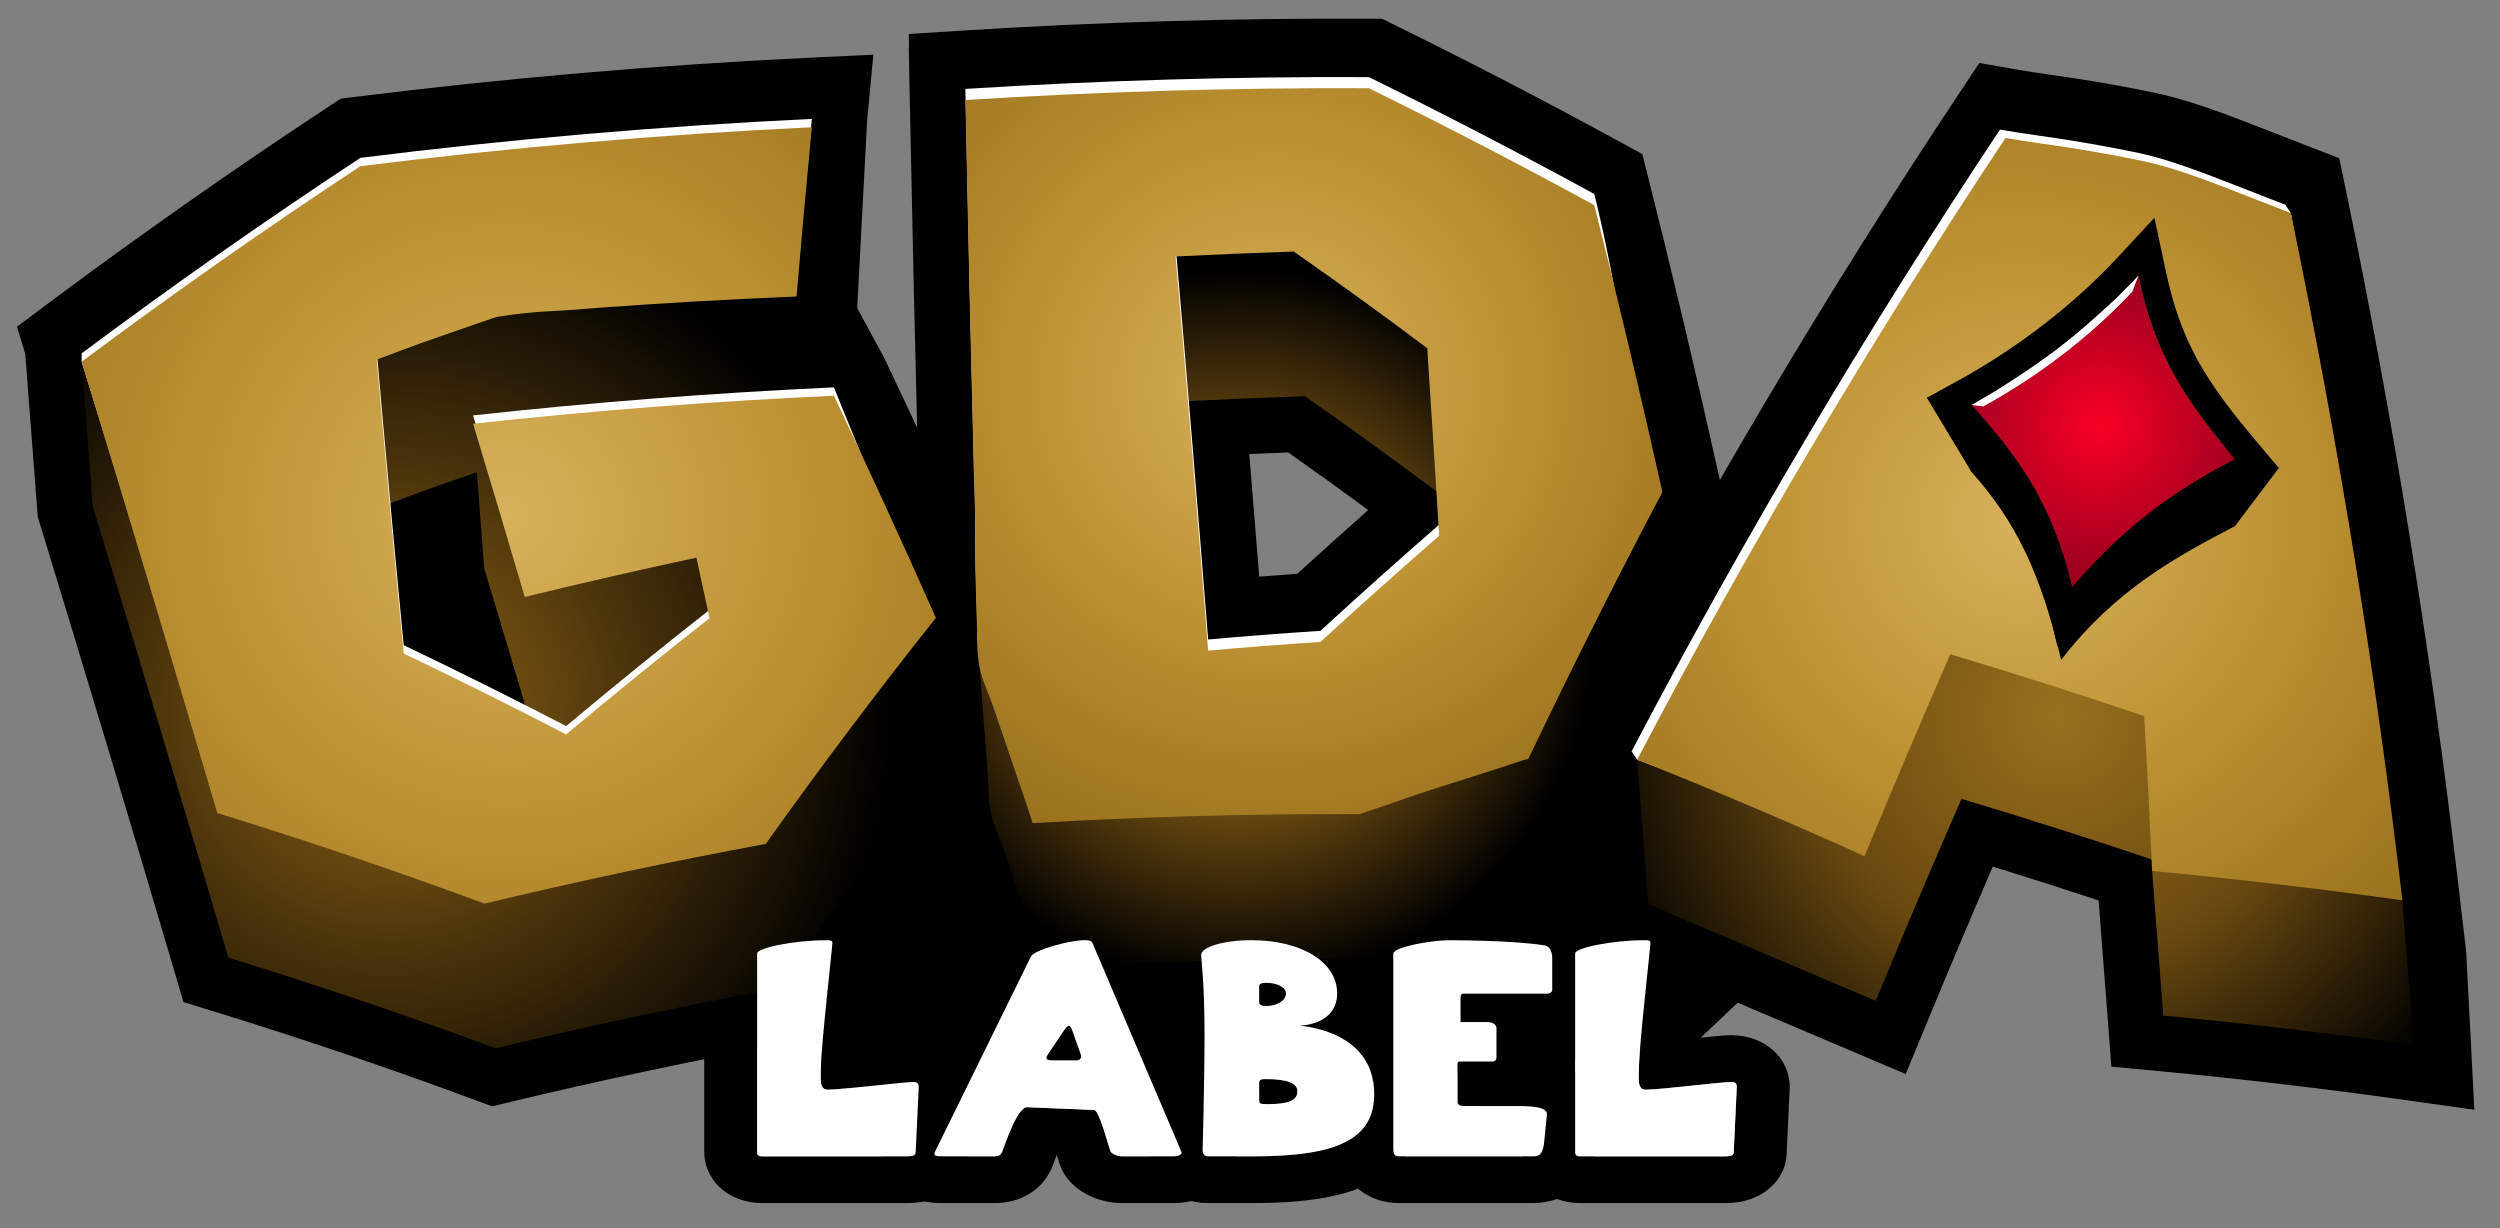 <?xml version="1.0" encoding="UTF-8"?>
<!-- Generator: Adobe Illustrator 27.1.1, SVG Export Plug-In . SVG Version: 6.00 Build 0)  -->
<svg xmlns="http://www.w3.org/2000/svg" xmlns:xlink="http://www.w3.org/1999/xlink" version="1.1" id="Layer_2" x="0px" y="0px" viewBox="0 0 898.43 441.39" style="enable-background:new 0 0 898.43 441.39;" xml:space="preserve">
<rect x="0" y="0" width="898.43" height="441.39" fill="#808080" stroke="none"/>
<style type="text/css">
	.st0{fill:url(#SVGID_1_);}
	.st1{fill:#FFFFFF;}
	.st2{fill:url(#SVGID_00000142133956553047993360000003654133362445100958_);}
	.st3{fill:url(#SVGID_00000173840493452606922530000018430844178814259634_);}
	.st4{fill:url(#SVGID_00000127725360330105966590000003481715487653570717_);}
	.st5{fill:url(#SVGID_00000116925762676499281600000010183554479261052056_);}
	.st6{fill:url(#SVGID_00000092422316249320342280000000280274603499638430_);}
	.st7{fill:url(#SVGID_00000080889215603472752980000016802540485929485973_);}
</style>
<g>
	<path d="M265.99,255.74l-6.22,79.04l27.35,46.26c0,0,23.3,12.82,29.65,15.76s145.35-4.49,145.35-4.49l145.08-15.59l35.96-34.11   l-111.42-68.33L265.99,255.74z"></path>
	<g>
		<path d="M297.08,337.89c0.96,0,2.06,0,2.06,0.89c0,1.78-4.12,37.28-4.12,45.05c0,3.44-0.82,7.77,2.47,7.77    c5.08,0,27.33-2.77,30.62-2.77c1.51,0,2.06,0.44,2.06,1.89l-1.1,23.41c0,1.44-1.92,1.44-3.84,1.44h-50.94c-0.96,0-2.2,0-2.2-1.44    v-71.46C272.09,340.66,285.13,337.89,297.08,337.89 M297.08,321.09c-6.88,0-14.59,0.75-21.14,2.04c-3.58,0.71-6.68,1.56-9.2,2.53    c-12.68,4.86-13.66,14.24-13.66,17v71.46c0,8.84,7.43,18.24,21.21,18.24h50.94c1.71,0,4.56,0,7.82-0.82    c8.8-2.2,14.77-8.95,15.03-16.9l1.09-23.24l0.02-0.35v-0.35c0-10.65-9.06-18.68-21.07-18.68c-2.25,0-5.38,0.3-13.32,1.13    c0.68-7.51,1.67-16.91,2.27-22.59c1-9.55,1.1-10.54,1.1-11.78C318.15,330.2,310.77,321.09,297.08,321.09L297.08,321.09z"></path>
		<path d="M389.76,337.89c1.51,0,2.47,0.22,2.75,0.78l32.13,75.45c0.14,0.44-0.55,1.44-2.88,1.44h-18.4c-2.33,0-3.98-1.22-4.26-1.78    c-0.55-1.11-3.98-14.76-5.9-14.87l-24.03-1c-0.01,0-0.03,0-0.04,0c-3.7,0-8.06,13.88-9.02,16.09c-0.55,1.11-1.24,1.55-2.61,1.55    h-19.09c-2.06,0-3.16-0.22-2.33-1.78l34.47-70.12C371.91,341.32,384.27,337.89,389.76,337.89 M378.37,381.05h8.51    c0.82,0,2.2-0.44,1.37-2.55l-2.61-7.32c-0.55-1.66-0.96-2.55-1.51-2.55s-1.24,0.89-2.33,2.55l-5.22,7.77    C375.62,380.49,375.9,381.05,378.37,381.05 M389.76,321.09c-6.6,0-14.17,2-17.12,2.86c-9.96,2.9-15.81,6.59-18.97,11.95    l-0.31,0.52l-0.27,0.54l-34.4,69.99c-2.93,5.77-2.51,11.98,1.17,17.1c2.73,3.79,8.15,8.3,18.54,8.3h19.09    c8.94,0,16.43-4.35,20.03-11.62l0.18-0.36l0.16-0.36c0.34-0.77,0.64-1.61,1.07-2.77c0.27-0.74,0.53-1.43,0.78-2.07l0.1,0    c0.01,0.02,0.01,0.04,0.02,0.05c0.78,2.62,1.14,3.81,1.87,5.29c3.51,7.08,12.22,11.84,21.68,11.84h18.4    c7.23,0,13.71-2.71,17.79-7.43c3.81-4.41,5.06-9.96,3.43-15.24l-0.23-0.76l-0.31-0.73l-32.13-75.45l-0.18-0.41l-0.2-0.4    C408.67,329.39,403.49,321.09,389.76,321.09L389.76,321.09z"></path>
		<path d="M449.77,337.89c17.99,0,30.76,7.88,30.76,19.08c0,11.65-13.73,11.65-13.73,11.65s27.05,1.22,27.05,24.52    c0,15.98-12.63,22.41-43.53,22.41h-16.34c-1.1,0-1.79-0.89-1.79-2.22c0,0,0.69-25.52,0.69-40.5c0-20.19-1.24-28.51-1.24-29.62    C431.64,340.33,439.74,337.89,449.77,337.89 M454.98,361.52c3.98,0,7.14-2,7.14-4.44c0-2.22-3.02-3.88-7.14-3.88    c-1.65,0-2.47,0.44-2.47,1.22v5.77C452.51,361.08,453.34,361.52,454.98,361.52 M455.81,396.8c7.14,0,10.3-1.33,10.44-4.33    c0.14-3.22-3.57-4.66-11.67-4.66c-1.51,0-2.06,0.33-2.06,1.44c0,0,0,5.55,0,6.32C452.51,396.69,452.93,396.8,455.81,396.8     M449.77,321.09c-6.92,0-13.45,0.85-18.86,2.45c-16.96,5.02-18.27,16.33-18.27,19.67c0,0.91,0.07,1.68,0.18,2.84    c0.29,3.04,1.05,11.12,1.05,26.78c0,14.61-0.67,39.85-0.68,40.1l-0.01,0.2v0.2c0,10.66,9.14,19.02,20.8,19.02h16.34    c19.59,0,32.82-2.31,42.91-7.49c8.96-4.6,19.64-13.84,19.64-31.72c0-12.15-4.91-22.46-14.02-29.86c0.46-1.98,0.71-4.08,0.71-6.31    c0-10.89-6.1-20.91-16.73-27.5C473.95,323.99,462.53,321.09,449.77,321.09L449.77,321.09z M457.26,404.74    C457.26,404.74,457.26,404.74,457.26,404.74L457.26,404.74z"></path>
		<path d="M520.48,337.89c2.2,0,22.38,0,34.19,1.78c0.82,0.11,3.16,0.44,3.16,4.88v11.1c0,0.78-0.69,1.44-1.78,1.44h-30.21    c-0.82,0-0.96,0.89-0.96,1.55v8.65h9.61c1.92,0,3.3,0.89,3.3,2.22v10.32c0,1.11-0.55,1.66-1.51,1.66h-11.81    c-0.55,0-0.69,0.44-0.69,0.89v13.54c0,1.11,0.69,1.55,2.2,1.55h17.58c5.77,0,12.63,0,12.36,3.11l-0.96,9.65    c-0.41,4.11-1.37,5.33-3.98,5.33h-48.34c-1.92,0-1.92-1.66-1.92-2.88v-69.9C500.71,340.22,514.85,337.89,520.48,337.89     M520.48,321.09c-4.42,0-10.87,0.77-16.45,1.95c-3.56,0.76-6.5,1.62-9,2.64c-12.37,5.05-13.33,14.36-13.33,17.09v69.9    c0,12.92,10.53,19.68,20.94,19.68h48.34c3.48,0,20.95-1,22.92-20.64l0.96-9.67l0.01-0.08l0.01-0.08    c0.47-5.27-1.51-10.3-5.56-14.17c-3.65-3.49-8.1-5.25-12.6-6.14c0.06-0.58,0.09-1.16,0.09-1.75v-5.96    c11.12-0.35,20.05-8.39,20.05-18.23v-11.1c0-12.94-9.54-20.08-19.07-21.46C545.69,321.28,527.68,321.09,520.48,321.09    L520.48,321.09z"></path>
		<path d="M591.06,337.89c0.96,0,2.06,0,2.06,0.89c0,1.78-4.12,37.28-4.12,45.05c0,3.44-0.82,7.77,2.47,7.77    c5.08,0,27.33-2.77,30.62-2.77c1.51,0,2.06,0.44,2.06,1.89l-1.1,23.41c0,1.44-1.92,1.44-3.84,1.44h-50.95c-0.96,0-2.2,0-2.2-1.44    v-71.46C566.07,340.66,579.11,337.89,591.06,337.89 M591.06,321.09c-6.88,0-14.59,0.75-21.14,2.04c-3.58,0.71-6.68,1.56-9.2,2.53    c-12.68,4.86-13.66,14.24-13.66,17v71.46c0,8.84,7.43,18.24,21.21,18.24h50.95c1.71,0,4.56,0,7.82-0.82    c8.8-2.2,14.77-8.95,15.03-16.9l1.09-23.24l0.02-0.35v-0.35c0-10.65-9.06-18.68-21.07-18.68c-2.25,0-5.38,0.3-13.32,1.13    c0.68-7.51,1.67-16.91,2.27-22.59c1-9.55,1.1-10.54,1.1-11.78C612.13,330.2,604.75,321.09,591.06,321.09L591.06,321.09z"></path>
	</g>
	<g>
		<g>
			<path d="M334.91,218.83c0.48-0.6,0.95-1.21,1.43-1.81c-11.86-26.78-24.07-53.38-36.64-79.83c-2.53,0.12-5.06,0.25-7.59,0.38     c1.18-13.28,2.39-26.56,3.65-39.84l-4-52c-0.16,0.01-0.31,0.02-0.47,0.02c0.16-1.67,0.31-3.35,0.47-5.02     c-54.28,2.59-108.3,7.25-162.22,13.99C95.43,77.18,62.05,100.57,29.34,125c0.42,1.36,0.83,2.72,1.24,4.08     c-0.41,0.31-0.83,0.61-1.24,0.92l4,52c16.52,53.98,32.77,108.03,48.74,162.17c32.33,9.94,64.3,20.77,96.01,32.55     c33.53-8.06,67.2-15.21,101.11-21.46c19.66-27.63,40.03-54.69,61.13-81.24l-4-52C335.86,220.96,335.38,219.89,334.91,218.83z      M174.01,204.27c4.71,15.56,9.35,31.13,13.97,46.71c-14.21-7.22-28.51-14.26-42.9-21.14c-1.58-16.34-3.11-32.69-4.62-49.04     c1.45-0.53,3.85-1.43,7.21-2.71c4.39-1.67,9.15-3.38,14.24-5.13c3.35-1.15,6.48-2.23,9.43-3.26L174.01,204.27z"></path>
			<path d="M176.84,397.59l-5.71-2.12c-31.04-11.52-62.97-22.35-94.93-32.18l-10.26-3.16l-3.04-10.3     C47.02,296,30.63,241.5,14.22,187.86l-0.65-2.11l-4.51-58.68L6.1,117.4l11.28-8.42c32.74-24.45,66.77-48.32,101.17-70.96     l3.89-2.56l4.62-0.58c54.18-6.78,109.28-11.53,163.75-14.13l23.05-1.1l-2.23,23.5l-3.57,67.58l9.71,17.87     c12.6,26.52,25,53.54,36.87,80.31l4.9,11.07l-3,3.77l4.35,56.56l-4.89,6.15c-20.88,26.28-41.24,53.32-60.5,80.39l-4.7,6.6     l-7.97,1.47c-33.4,6.16-67.06,13.31-100.07,21.24L176.84,397.59z M98.23,328.25c27.28,8.57,54.5,17.84,81.1,27.61     c29.17-6.91,58.8-13.22,88.28-18.78c16.75-23.32,34.26-46.59,52.18-69.33l-3.16-40.8l-4.91-11.06l1.42-1.79     c-8.4-18.77-17.04-37.61-25.81-56.26l-17.18,0.85l2.03-22.88c1.29-14.54,2.41-26.75,3.5-38.25l-2.38-30.93l-4.09,0.19l0.46-4.88     c-44.36,2.61-88.99,6.65-133.04,12.06c-28.48,18.84-56.68,38.52-84.05,58.66l1.24,4.04l-3.7,2.76l2.98,38.8     C68.31,227.94,83.47,278.34,98.23,328.25z M220.38,289.86l-41.45-21.05c-14.04-7.13-28.33-14.17-42.46-20.92l-10.2-4.87     l-1.09-11.25c-1.51-15.63-3.06-32.16-4.63-49.12l-1.42-15.37l14.51-5.26c1.4-0.51,3.7-1.38,6.94-2.61     c4.6-1.75,9.6-3.54,14.84-5.34c3.32-1.14,6.42-2.21,9.34-3.23l24.53-8.54l4.48,58.28c4.06,13.44,8.45,28.1,13.38,44.73     L220.38,289.86z"></path>
		</g>
		<g>
			<path d="M597.42,176.82L597.42,176.82L597.42,176.82c-0.26-1.16-0.53-2.33-0.79-3.49c0.26-0.5,0.53-1.01,0.79-1.51     c-7.68-34.48-15.84-68.83-24.48-103.08c-26.71-14.6-53.69-28.59-81-42.02c-48.4-0.22-96.7,1.19-145,4.25     c0.03,1.66,0.07,3.33,0.11,4.99c-0.04,0-0.07,0-0.11,0.01c0.9,45.34,1.93,90.68,3.09,136.02c0.27,6.61,0.41,12.62,0.41,18.02     c0,5.4,0.05,10.68,0.14,15.81c0.09,5.14,0.23,10.45,0.44,15.92c0.21,5.48-0.14,12.48,1.02,18.1l3.09,40.13     c0.05,4.01,0.16,8.23,0.91,11.87c0.98,4.75,3.42,9.87,4.78,13.79c1.36,3.92,2.82,8.22,4.39,12.91c1.57,4.69,3.06,9.08,4.49,13.17     c1.42,4.09,2.62,7.63,3.61,10.62c0.98,2.99,1.58,4.83,1.8,5.51c39.14-2.3,78.26-3.38,117.47-3.25     c5.63-1.87,10.58-3.55,14.84-5.05c4.25-1.5,8.92-3.06,13.99-4.68c5.08-1.62,9.86-3.13,14.34-4.56c4.48-1.42,8.35-2.67,11.59-3.76     c3.24-1.09,5.23-1.7,5.95-1.85c15.41-32.28,31.46-64.22,48.14-95.86L597.42,176.82z M474.53,225.7     c-13.46,0.88-26.92,1.92-40.36,3.12c-2.22-28.24-4.51-56.47-6.86-84.69c13.87-0.69,27.74-1.27,41.62-1.74     c15.96,11.12,31.71,22.55,47.28,34.22c0.23,3.74,0.47,7.47,0.69,11.21C502.6,200.25,488.49,212.87,474.53,225.7z"></path>
			<path d="M360.83,368.69l-4.76-14.72c-0.22-0.67-0.8-2.47-1.77-5.4c-1.01-3.06-2.19-6.53-3.5-10.31     c-1.42-4.08-2.95-8.58-4.56-13.39c-1.45-4.34-2.91-8.61-4.32-12.71c-0.29-0.83-0.75-1.99-1.23-3.21     c-1.43-3.62-3.22-8.13-4.24-13.08c-1.06-5.17-1.25-10.42-1.31-15l-2.95-38.4c-0.97-5.54-1.03-11.18-1.07-15.78     c-0.01-1.54-0.03-2.99-0.07-4.2c-0.21-5.57-0.36-11.07-0.45-16.35c-0.09-5.34-0.13-10.77-0.14-16.13c0-5.07-0.14-10.86-0.4-17.21     l-0.01-0.3c-1.16-45.11-2.2-90.91-3.09-136.14l-0.38-19.31l0.1-0.01l-0.1-4.83L345.68,11c48.51-3.07,97.77-4.51,146.35-4.29     l4.6,0.02l4.13,2.03c27.53,13.54,55.04,27.81,81.77,42.42l7.67,4.19l2.14,8.47c8.65,34.29,16.92,69.16,24.61,103.62l1.6,7.19     l-1.07,2.03l4.33,56.35l-2.69,5.11c-16.52,31.34-32.6,63.35-47.78,95.15l-4.3,9.01l-9.31,1.88c-0.43,0.13-1.57,0.48-4.01,1.29     c-3.15,1.06-7.04,2.32-11.92,3.87l-0.14,0.04c-4.43,1.41-9.16,2.91-14.18,4.5c-4.71,1.5-9.23,3.01-13.42,4.49     c-4.11,1.45-8.93,3.09-15.17,5.16l-3.1,1.03l-3.27-0.01c-38.59-0.15-77.7,0.95-116.23,3.21L360.83,368.69z M557.34,344.26     l-0.08,0.02C557.29,344.27,557.31,344.26,557.34,344.26z M370.02,171.32c0.28,6.82,0.42,13.1,0.42,18.66     c0,5.15,0.05,10.37,0.13,15.5c0.08,5,0.23,10.21,0.43,15.5c0.07,1.78,0.08,3.58,0.1,5.33c0.03,3.43,0.07,7.31,0.52,9.5l0.25,1.24     l3.24,42.69c0.02,2.08,0.07,5.96,0.5,8.07c0.32,1.53,1.39,4.24,2.25,6.41c0.62,1.58,1.27,3.21,1.84,4.86     c1.46,4.23,2.96,8.64,4.46,13.1c1.56,4.66,3.04,9.01,4.41,12.94c0.22,0.64,0.44,1.27,0.66,1.89     c33.28-1.69,66.89-2.48,100.11-2.45c4.52-1.51,8.28-2.8,11.42-3.9c4.58-1.61,9.48-3.25,14.57-4.87c5.03-1.6,9.77-3.11,14.22-4.52     l0.14-0.04c3.67-1.16,6.73-2.15,9.3-3c13.46-27.96,27.58-56.02,42.05-83.61l-3.45-44.8l-2.09-9.29l0.79-1.5     c-6.51-28.93-13.42-58.09-20.62-86.9c-22.46-12.15-45.43-24.04-68.43-35.41c-39.83-0.09-80.05,0.95-119.91,3.1l0.1,5.07     l-0.11,0.01C368.12,93.66,369.03,132.74,370.02,171.32z M415.82,250.53l-1.58-20.15c-2.11-26.91-4.42-55.37-6.85-84.6     l-1.72-20.61l20.65-1.03c14.05-0.7,28.16-1.29,41.94-1.76l6.65-0.22l5.46,3.8c15.63,10.89,31.73,22.54,47.84,34.62l7.39,5.54     l1.87,30.28l-7.43,6.47c-14.15,12.32-28.27,24.94-41.97,37.53l-5.19,4.77l-7.03,0.46c-13.26,0.87-26.69,1.91-39.9,3.08     L415.82,250.53z M448.96,163.15c1.23,14.98,2.42,29.71,3.57,44.07c4.56-0.35,9.12-0.69,13.66-1.01     c8.4-7.66,16.93-15.32,25.51-22.91c-9.67-7.12-19.29-14.04-28.76-20.7C458.31,162.78,453.64,162.96,448.96,163.15z"></path>
		</g>
		<g>
			<path d="M863.36,323.55L863.36,323.55c-0.2-1.7-0.41-3.39-0.61-5.08c0.2,0.03,0.41,0.06,0.61,0.08     c-9.75-82.92-23.15-165.24-40.09-246.99c-7.11-2.75-14.99-5.83-23.66-9.2s-16.65-6.2-23.65-8.08c-3.88-1.04-8.28-1.94-12.97-2.85     c-4.69-0.9-9.44-1.75-14.25-2.55c-4.81-0.8-9.63-1.53-14.46-2.2c-4.83-0.67-9.34-1.37-13.55-2.11     c-47.95,72.21-92.11,146.64-132.36,223.42c0.73,0.29,1.45,0.58,2.18,0.87c-0.72,1.38-1.46,2.75-2.18,4.13v0l4,52l81.71,34.68     c10.03-24.3,20.3-48.48,30.82-72.57c22.91,6.87,45.66,14.12,68.32,21.77c0.06,1.37,0.14,2.74,0.2,4.11v0l4,52     c30.08,2.83,60.03,6.35,89.95,10.56L863.36,323.55z M766.89,201.1c-6.97-1.53-13.95-3-20.94-4.44     c5.72-12.12,11.5-24.2,17.34-36.26C764.56,173.96,765.75,187.53,766.89,201.1z"></path>
			<path d="M889.21,398.82l-24.64-3.47c-29.5-4.15-59.46-7.67-89.03-10.45l-16.77-1.58l-4.59-59.72     c-12.64-4.18-25.35-8.24-38.03-12.16c-8,18.57-15.91,37.29-23.58,55.87l-7.71,18.67l-111.49-47.32l-4.37-56.84l-8.64-3.43     l10.31-19.67c40.12-76.53,85-152.3,133.41-225.2l7.23-10.88l12.87,2.25c3.86,0.67,8.19,1.35,12.88,2     c4.98,0.7,10.02,1.46,14.96,2.28c4.96,0.82,9.92,1.71,14.76,2.64c4.7,0.9,9.69,1.91,14.38,3.17c7,1.88,15.17,4.66,25.71,8.75     l10.01,3.89c4.83,1.88,9.37,3.65,13.63,5.3l10.16,3.93l2.21,10.66c17.07,82.37,30.65,166.05,40.37,248.71l3.02,25.7     L889.21,398.82z M796.06,346.72c16.46,1.69,32.99,3.6,49.46,5.71l-2.07-26.94c-0.1-0.81-0.19-1.62-0.29-2.43l-3.34-27.97     l0.53,0.07c-8.84-69.55-20.41-139.66-34.48-208.91c-1.16-0.45-2.33-0.91-3.52-1.37L792.36,81c-9.16-3.56-16.02-5.91-21.59-7.41     c-3.46-0.93-7.79-1.8-11.56-2.52c-4.5-0.87-9.13-1.69-13.75-2.46c-4.61-0.76-9.3-1.48-13.95-2.13c-0.4-0.06-0.79-0.11-1.18-0.17     c-40.85,62.21-79.07,126.44-113.86,191.36l2.12,0.85l-9.84,18.69l2.62,34.11l51.97,22.06c7.6-18.15,15.38-36.34,23.22-54.29     l7.09-16.25l16.98,5.09c22.93,6.88,46.14,14.27,68.97,21.98l12.95,4.37l0.72,15.44c0.03,0.67,0.07,1.35,0.1,2.02L796.06,346.72z      M789.09,226.45l-26.48-5.81c-6.46-1.42-13.22-2.85-20.68-4.39l-24.92-5.12l10.86-23c5.94-12.59,11.81-24.85,17.43-36.45     l31.27-64.48l6.64,71.36c1.22,13.13,2.44,26.89,3.61,40.88L789.09,226.45z"></path>
		</g>
	</g>
	<g>
		<radialGradient id="SVGID_1_" cx="140.383" cy="255.739" r="180.114" gradientUnits="userSpaceOnUse">
			<stop offset="0" style="stop-color:#99701D"></stop>
			<stop offset="0.265" style="stop-color:#6B4A10"></stop>
			<stop offset="1" style="stop-color:#000000"></stop>
		</radialGradient>
		<path class="st0" d="M336.33,222.02l-18.84,1.64c-4.56-9.84-9.15-19.67-13.81-29.47c-21.85,1-43.66,2.35-65.44,4.05l14.02-13.02    l-53.05-21.25c0.51-0.03,1.01-0.06,1.5-0.08c5.05-0.22,11-0.64,17.88-1.25c23.87-1.75,47.74-3.11,71.65-4.09    c1.74-20.28,3.57-40.55,5.5-60.82l-4-52l-75.87,28.05L29.34,130l4,52c16.52,53.98,32.77,108.03,48.74,162.17    c32.33,9.94,64.3,20.77,96.01,32.55c33.53-8.06,67.2-15.21,101.11-21.46c19.66-27.63,40.03-54.69,61.13-81.24L336.33,222.02z     M207.47,315.92c-19.31-10.02-38.75-19.71-58.38-29.08c-3.4-35.2-6.63-70.42-9.69-105.66c1.13-0.38,3.89-1.42,8.29-3.09    c4.39-1.67,9.15-3.38,14.24-5.13c3.35-1.15,6.48-2.23,9.43-3.26l2.66,34.56c6.27,20.73,12.46,41.48,18.58,62.25    c20.5-5.01,41.05-9.71,61.69-14.13c1.89,8.7,2.82,13.05,4.69,21.76C241.57,287.8,224.41,301.71,207.47,315.92z"></path>
		<path class="st1" d="M214.6,107.64c-6.88,0.6-12.83,1.03-17.88,1.25c-5.05,0.22-10.99,0.86-17.8,1.94    c-0.58,0.09-2.96,0.86-7.12,2.33c-4.16,1.47-8.79,3.07-13.88,4.82s-9.85,3.46-14.24,5.13c-4.4,1.67-7.16,2.71-8.29,3.09    c3.07,35.23,6.3,70.45,9.69,105.66c19.63,9.37,39.08,19.06,58.38,29.08c16.95-14.21,34.1-28.13,51.51-41.77    c-1.87-8.71-2.8-13.06-4.69-21.76c-20.64,4.42-41.19,9.12-61.69,14.13c-6.12-20.77-12.31-41.52-18.58-62.25    c43.14-4.74,86.33-8.09,129.68-10.08l33.34,82.11c0,0-38.17,51.32-57.84,78.95c-33.91,6.26-67.58,13.4-101.11,21.46    c-31.7-11.77-63.68-22.6-96.01-32.55C62.33,235.79,29.34,130,29.34,130s0-2.12,0-3c32.71-24.43,66.09-47.83,100.19-70.28    c53.92-6.74,107.94-11.41,162.22-13.99c-1.93,20.26-3.76,40.54-5.5,60.82C262.34,104.53,238.47,105.9,214.6,107.64z"></path>
		
			<radialGradient id="SVGID_00000138557218888542951770000017810861084767395244_" cx="182.837" cy="185.226" r="224.422" gradientUnits="userSpaceOnUse">
			<stop offset="0" style="stop-color:#D7B15C"></stop>
			<stop offset="0.5" style="stop-color:#BC9132"></stop>
			<stop offset="1" style="stop-color:#99701D"></stop>
		</radialGradient>
		<path style="fill:url(#SVGID_00000138557218888542951770000017810861084767395244_);" d="M214.6,110.64    c-6.88,0.6-12.83,1.03-17.88,1.25c-5.05,0.22-10.99,0.86-17.8,1.94c-0.58,0.09-2.96,0.86-7.12,2.33    c-4.16,1.47-8.79,3.07-13.88,4.82s-9.85,3.46-14.24,5.13c-4.4,1.67-7.16,2.71-8.29,3.09c3.07,35.23,6.3,70.45,9.69,105.66    c19.63,9.37,39.08,19.06,58.38,29.08c16.95-14.21,34.1-28.13,51.51-41.77c-1.87-8.71-2.8-13.06-4.69-21.76    c-20.64,4.42-41.19,9.12-61.69,14.13c-6.12-20.77-12.31-41.52-18.58-62.25c43.14-4.74,86.33-8.09,129.68-10.08    c12.57,26.45,24.78,53.05,36.64,79.83c-21.1,26.55-41.47,53.6-61.13,81.24c-33.91,6.26-67.58,13.4-101.11,21.46    c-31.7-11.77-63.68-22.6-96.01-32.55C62.11,238.03,45.86,183.98,29.34,130c32.71-24.43,66.09-47.83,100.19-70.28    c53.92-6.74,107.94-11.41,162.22-13.99c-1.93,20.26-3.76,40.54-5.5,60.82C262.34,107.53,238.47,108.9,214.6,110.64z"></path>
	</g>
	<g>
		
			<radialGradient id="SVGID_00000135691057632351804270000015235827297670793660_" cx="444.483" cy="225.143" r="128.695" gradientUnits="userSpaceOnUse">
			<stop offset="0" style="stop-color:#99701D"></stop>
			<stop offset="0.5" style="stop-color:#6B4A10"></stop>
			<stop offset="1" style="stop-color:#000000"></stop>
		</radialGradient>
		<path style="fill:url(#SVGID_00000135691057632351804270000015235827297670793660_);" d="M597.42,176.82l-6.79,5.05    c-4.43-18.74-8.98-37.46-13.69-56.13c-26.71-14.6-53.69-28.59-81-42.02c-48.4-0.22-96.7,1.19-145,4.25    c0.9,45.34,1.93,90.68,3.09,136.02c0.23,5.69,0.37,10.93,0.4,15.72l-2.4,0.13l3.09,40.13c0.05,4.01,0.16,8.23,0.91,11.87    c0.98,4.75,3.42,9.87,4.78,13.79c1.36,3.92,2.82,8.22,4.39,12.91c1.57,4.69,3.06,9.08,4.49,13.17c1.42,4.09,2.62,7.63,3.61,10.62    c0.98,2.99,1.58,4.83,1.8,5.51c39.14-2.3,78.26-3.38,117.47-3.25c5.63-1.87,10.58-3.55,14.84-5.05c4.25-1.5,8.92-3.06,13.99-4.68    c5.08-1.62,9.86-3.13,14.34-4.56c4.48-1.42,8.35-2.67,11.59-3.76c3.24-1.09,5.23-1.7,5.95-1.85    c15.41-32.28,31.46-64.22,48.14-95.86L597.42,176.82z M468.93,142.38c16.21,11.29,32.2,22.9,48,34.75    c1.25,18.96,2.45,37.92,3.61,56.89l-40.4,30.06l-44.56-10.9c-2.92-36.35-5.95-72.69-9.09-109.02    C440.63,143.46,454.77,142.86,468.93,142.38z"></path>
		<path class="st1" d="M491.94,27.71c27.31,13.43,54.29,27.42,81,42.02c8.64,34.25,12.69,71.31,20.38,105.79    c-16.68,31.64-28.63,60.87-44.04,93.15c-0.72,0.15-2.71,0.76-5.95,1.85c-3.24,1.09-7.11,2.34-11.59,3.76    c-4.48,1.42-9.26,2.94-14.34,4.56c-5.08,1.62-9.74,3.18-13.99,4.68c-4.25,1.5-9.2,3.18-14.84,5.05    c-39.21-0.14-78.33,0.95-117.47,3.25c-0.22-0.68-0.82-2.52-1.8-5.51c-0.98-2.98-2.18-6.53-3.61-10.62    c-1.42-4.09-2.92-8.48-4.49-13.17c-1.57-4.68-3.03-8.99-4.39-12.91c-1.35-3.91-3.8-9.03-4.78-13.79    c-1.16-5.62-0.81-12.63-1.02-18.1c-0.21-5.48-0.35-10.78-0.44-15.92c-0.08-5.13-0.13-10.41-0.14-15.81    c0-5.4-0.14-11.41-0.41-18.02c-1.16-45.34-2.19-90.68-3.09-136.02C395.24,28.91,443.54,27.49,491.94,27.71z M434.17,229.82    c13.44-1.2,26.89-2.24,40.36-3.12c14.05-12.91,28.27-25.62,42.66-38.15c-1.37-22.47-2.79-44.94-4.27-67.41    c-15.8-11.86-31.79-23.46-48-34.75c-14.16,0.48-28.3,1.07-42.44,1.78C426.57,135.37,430.46,182.58,434.17,229.82z"></path>
		
			<radialGradient id="SVGID_00000165212346546092431870000001201967048005815994_" cx="456.926" cy="139.131" r="179.554" gradientUnits="userSpaceOnUse">
			<stop offset="0" style="stop-color:#D7B15C"></stop>
			<stop offset="0.5" style="stop-color:#BC9132"></stop>
			<stop offset="1" style="stop-color:#99701D"></stop>
		</radialGradient>
		<path style="fill:url(#SVGID_00000165212346546092431870000001201967048005815994_);" d="M491.94,31.71    c27.31,13.43,54.29,27.42,81,42.02c8.64,34.25,16.79,68.61,24.48,103.08c-16.68,31.64-32.73,63.58-48.14,95.86    c-0.72,0.15-2.71,0.76-5.95,1.85c-3.24,1.09-7.11,2.34-11.59,3.76c-4.48,1.42-9.26,2.94-14.34,4.56    c-5.08,1.62-9.74,3.18-13.99,4.68c-4.25,1.5-9.2,3.18-14.84,5.05c-39.21-0.14-78.33,0.95-117.47,3.25    c-0.22-0.68-0.82-2.52-1.8-5.51c-0.98-2.98-2.18-6.53-3.61-10.62c-1.42-4.09-2.92-8.48-4.49-13.17    c-1.57-4.68-3.03-8.99-4.39-12.91c-1.35-3.91-3.8-9.03-4.78-13.79c-1.16-5.62-0.81-12.63-1.02-18.1    c-0.21-5.48-0.35-10.78-0.44-15.92c-0.08-5.13-0.13-10.41-0.14-15.81c0-5.4-0.14-11.41-0.41-18.02    c-1.16-45.34-2.19-90.68-3.09-136.02C395.24,32.91,443.54,31.49,491.94,31.71z M434.17,233.82c13.44-1.2,26.89-2.24,40.36-3.12    c14.05-12.91,28.27-25.62,42.66-38.15c-1.37-22.47-2.79-44.94-4.27-67.41c-15.8-11.86-31.79-23.46-48-34.75    c-14.16,0.48-28.3,1.07-42.44,1.78C426.57,139.37,430.46,186.58,434.17,233.82z"></path>
	</g>
	<g>
		
			<radialGradient id="SVGID_00000043449818202001641960000008098876984775355293_" cx="739.601" cy="257.344" r="175.456" gradientUnits="userSpaceOnUse">
			<stop offset="0" style="stop-color:#99701D"></stop>
			<stop offset="0.5" style="stop-color:#6B4A10"></stop>
			<stop offset="1" style="stop-color:#000000"></stop>
		</radialGradient>
		<path style="fill:url(#SVGID_00000043449818202001641960000008098876984775355293_);" d="M863.36,323.55c0,0-1.09-1.09-3.03-3.03    c-8.85-64.34-19.88-128.32-33.06-191.96c-7.11-2.75-14.99-5.83-23.66-9.2s-16.65-6.2-23.65-8.08c-3.88-1.04-8.28-1.94-12.97-2.85    c-4.69-0.9-9.44-1.75-14.25-2.55c-4.81-0.8-9.63-1.53-14.46-2.2c-4.83-0.67-9.34-1.37-13.55-2.11    c-30.79,46.37-60.01,93.65-87.64,141.88l-17.12,10.19l-31.6,19.34l4,52l81.71,34.68c10.03-24.3,20.3-48.48,30.82-72.57    c23.37,7,46.58,14.41,69.69,22.23c0.04,0.74,0.08,1.48,0.12,2.22l-1.29,1.44l4,52c30.08,2.83,60.03,6.35,89.95,10.56    L863.36,323.55z M763.3,160.4c2.27,24.39,4.34,48.8,6.21,73.22c-5.23-0.83-20.82-4.03-37.33-7.5    C742.35,204.12,752.72,182.21,763.3,160.4z"></path>
		<path class="st1" d="M718.73,46.58c4.2,0.73,8.72,1.43,13.55,2.11c4.83,0.67,9.65,1.41,14.46,2.2c4.81,0.8,9.56,1.65,14.25,2.55    c4.69,0.9,9.1,1.8,12.97,2.85c6.99,1.88,14.97,4.71,23.65,8.08c8.68,3.37,16.56,6.45,23.66,9.2c0.79,1.16,2,3,2,3    s28.42,161.74,38.09,243.99c-29.91-4.21-56.87-7.73-86.95-10.56c-0.84-18.56-1.78-37.11-2.83-55.65    c-23.11-7.82-49.32-15.22-72.69-22.23c-10.52,24.09-20.79,48.27-30.82,72.57c-26.11-11.81-79.71-31.68-79.71-31.68s-1.18-1.72-2-3    C626.61,193.22,670.78,118.79,718.73,46.58z M768.33,203.19c-2.32-32.63-5-65.22-8.03-97.8c-14.1,29.08-30.83,58.32-44.19,87.74    C732.56,196.28,751.97,199.6,768.33,203.19z"></path>
		
			<radialGradient id="SVGID_00000129886314379977042160000008292879988329466013_" cx="725.862" cy="186.561" r="198.068" gradientUnits="userSpaceOnUse">
			<stop offset="0" style="stop-color:#D7B15C"></stop>
			<stop offset="0.5" style="stop-color:#BC9132"></stop>
			<stop offset="1" style="stop-color:#99701D"></stop>
		</radialGradient>
		<path style="fill:url(#SVGID_00000129886314379977042160000008292879988329466013_);" d="M720.73,49.58    c4.2,0.73,8.72,1.43,13.55,2.11c4.83,0.67,9.65,1.41,14.46,2.2c4.81,0.8,9.56,1.65,14.25,2.55c4.69,0.9,9.1,1.8,12.97,2.85    c6.99,1.88,14.97,4.71,23.65,8.08c8.68,3.37,16.56,6.45,23.66,9.2c16.94,81.76,30.34,164.07,40.09,246.99    c-29.91-4.21-59.87-7.73-89.95-10.56c-0.84-18.56-1.78-37.11-2.83-55.65c-23.11-7.82-46.32-15.22-69.69-22.23    c-10.52,24.09-20.79,48.27-30.82,72.57c-26.98-12.2-54.19-23.75-81.71-34.68C628.61,196.22,672.78,121.79,720.73,49.58z"></path>
	</g>
	<g>
		<path class="st1" d="M272.09,342.66c0-2,13.05-4.77,24.99-4.77c0.96,0,2.06,0,2.06,0.89c0,1.78-4.12,37.28-4.12,45.05    c0,3.44-0.82,7.77,2.47,7.77c5.08,0,27.33-2.77,30.62-2.77c1.51,0,2.06,0.44,2.06,1.89l-1.1,23.41c0,1.44-1.92,1.44-3.84,1.44    h-50.94c-0.96,0-2.2,0-2.2-1.44V342.66z"></path>
		<path class="st1" d="M357.49,415.55h-19.09c-2.06,0-3.16-0.22-2.33-1.78l34.47-70.12c1.37-2.33,13.73-5.77,19.22-5.77    c1.51,0,2.47,0.22,2.75,0.78l32.13,75.45c0.14,0.44-0.55,1.44-2.88,1.44h-18.4c-2.33,0-3.98-1.22-4.26-1.78    c-0.55-1.11-3.98-14.76-5.9-14.87l-24.03-1c-3.71-0.11-8.1,13.87-9.06,16.09C359.55,415.11,358.87,415.55,357.49,415.55z     M376.58,378.94c-0.96,1.55-0.69,2.11,1.79,2.11h8.51c0.82,0,2.2-0.44,1.37-2.55l-2.61-7.32c-0.55-1.66-0.96-2.55-1.51-2.55    s-1.24,0.89-2.33,2.55L376.58,378.94z"></path>
		<path class="st1" d="M493.85,393.14c0,15.98-12.63,22.41-43.53,22.41h-16.34c-1.1,0-1.79-0.89-1.79-2.22c0,0,0.69-25.52,0.69-40.5    c0-20.19-1.24-28.51-1.24-29.62c0-2.89,8.1-5.33,18.13-5.33c17.99,0,30.76,7.88,30.76,19.08c0,11.65-13.73,11.65-13.73,11.65    S493.85,369.84,493.85,393.14z M452.51,360.19c0,0.89,0.82,1.33,2.47,1.33c3.98,0,7.14-2,7.14-4.44c0-2.22-3.02-3.88-7.14-3.88    c-1.65,0-2.47,0.44-2.47,1.22V360.19z M452.51,395.58c0,1.11,0.41,1.22,3.3,1.22c7.14,0,10.3-1.33,10.44-4.33    c0.14-3.22-3.57-4.66-11.67-4.66c-1.51,0-2.06,0.33-2.06,1.44C452.51,389.26,452.51,394.81,452.51,395.58z"></path>
		<path class="st1" d="M543.55,397.47c5.77,0,12.63,0,12.36,3.11l-0.96,9.65c-0.41,4.11-1.37,5.33-3.98,5.33h-48.34    c-1.92,0-1.92-1.66-1.92-2.88v-69.9c0-2.55,14.14-4.88,19.77-4.88c2.2,0,22.38,0,34.19,1.78c0.82,0.11,3.16,0.44,3.16,4.88v11.1    c0,0.78-0.69,1.44-1.78,1.44h-30.21c-0.82,0-0.96,0.89-0.96,1.55v8.65h9.61c1.92,0,3.3,0.89,3.3,2.22v10.32    c0,1.11-0.55,1.66-1.51,1.66h-11.81c-0.55,0-0.69,0.44-0.69,0.89v13.54c0,1.11,0.69,1.55,2.2,1.55H543.55z"></path>
		<path class="st1" d="M566.07,342.66c0-2,13.05-4.77,24.99-4.77c0.96,0,2.06,0,2.06,0.89c0,1.78-4.12,37.28-4.12,45.05    c0,3.44-0.82,7.77,2.47,7.77c5.08,0,27.33-2.77,30.62-2.77c1.51,0,2.06,0.44,2.06,1.89l-1.1,23.41c0,1.44-1.92,1.44-3.84,1.44    h-50.95c-0.96,0-2.2,0-2.2-1.44V342.66z"></path>
	</g>
	<g>
		<path d="M780.73,153.3c-5.47-12.24-9.3-25.21-11.54-38.9c-6.18,9.7-13.14,18.49-20.89,26.36l-21.84-8.45l-34.04,10.57l16.05,26.69    c15.83,17.68,24.91,36.29,32.27,67.57c19.42-25.22,41.36-37.04,62.47-48.09l15.79-20.93L780.73,153.3z"></path>
		<g>
			
				<radialGradient id="SVGID_00000074432419542678338970000015648753399786556824_" cx="754.644" cy="152.839" r="89.772" gradientUnits="userSpaceOnUse">
				<stop offset="0" style="stop-color:#F90024"></stop>
				<stop offset="0.511" style="stop-color:#AA0021"></stop>
				<stop offset="1" style="stop-color:#680014"></stop>
			</radialGradient>
			<path style="fill:url(#SVGID_00000074432419542678338970000015648753399786556824_);" d="M744.65,211.06     c20.43-23.5,37.46-34.98,58.57-46.03c-18.3-21.73-28.71-37.43-34.75-65.86c-15.43,16.62-35.61,32.96-59.99,46.38     C724.3,163.23,737.28,179.79,744.65,211.06z"></path>
			<path d="M768.47,99.17c6.04,28.43,16.45,44.13,34.75,65.86c-21.11,11.05-38.14,22.53-58.57,46.03     c-7.37-31.27-20.35-47.83-36.17-65.5C732.86,132.14,753.04,115.79,768.47,99.17 M774.25,78.26l-13.11,14.11     c-15.89,17.11-35.77,32.47-57.49,44.43l-11.02,6.06l8.39,9.37c14.99,16.74,27,31.87,33.89,61.13l4.48,19l12.81-14.73     c19.48-22.41,35.16-33,55.66-43.73l11.04-5.78l-8.03-9.53c-18.08-21.46-27.08-35.43-32.62-61.5L774.25,78.26L774.25,78.26z"></path>
		</g>
		<path class="st1" d="M766.32,104.78l2.19-5.72l-7.55,7.71c-15.87,14.72-23.76,21.11-43.97,33.83l-8.5,4.96l4.28,0.49    C734.47,134.09,752.48,119.57,766.32,104.78z"></path>
	</g>
</g>
</svg>
